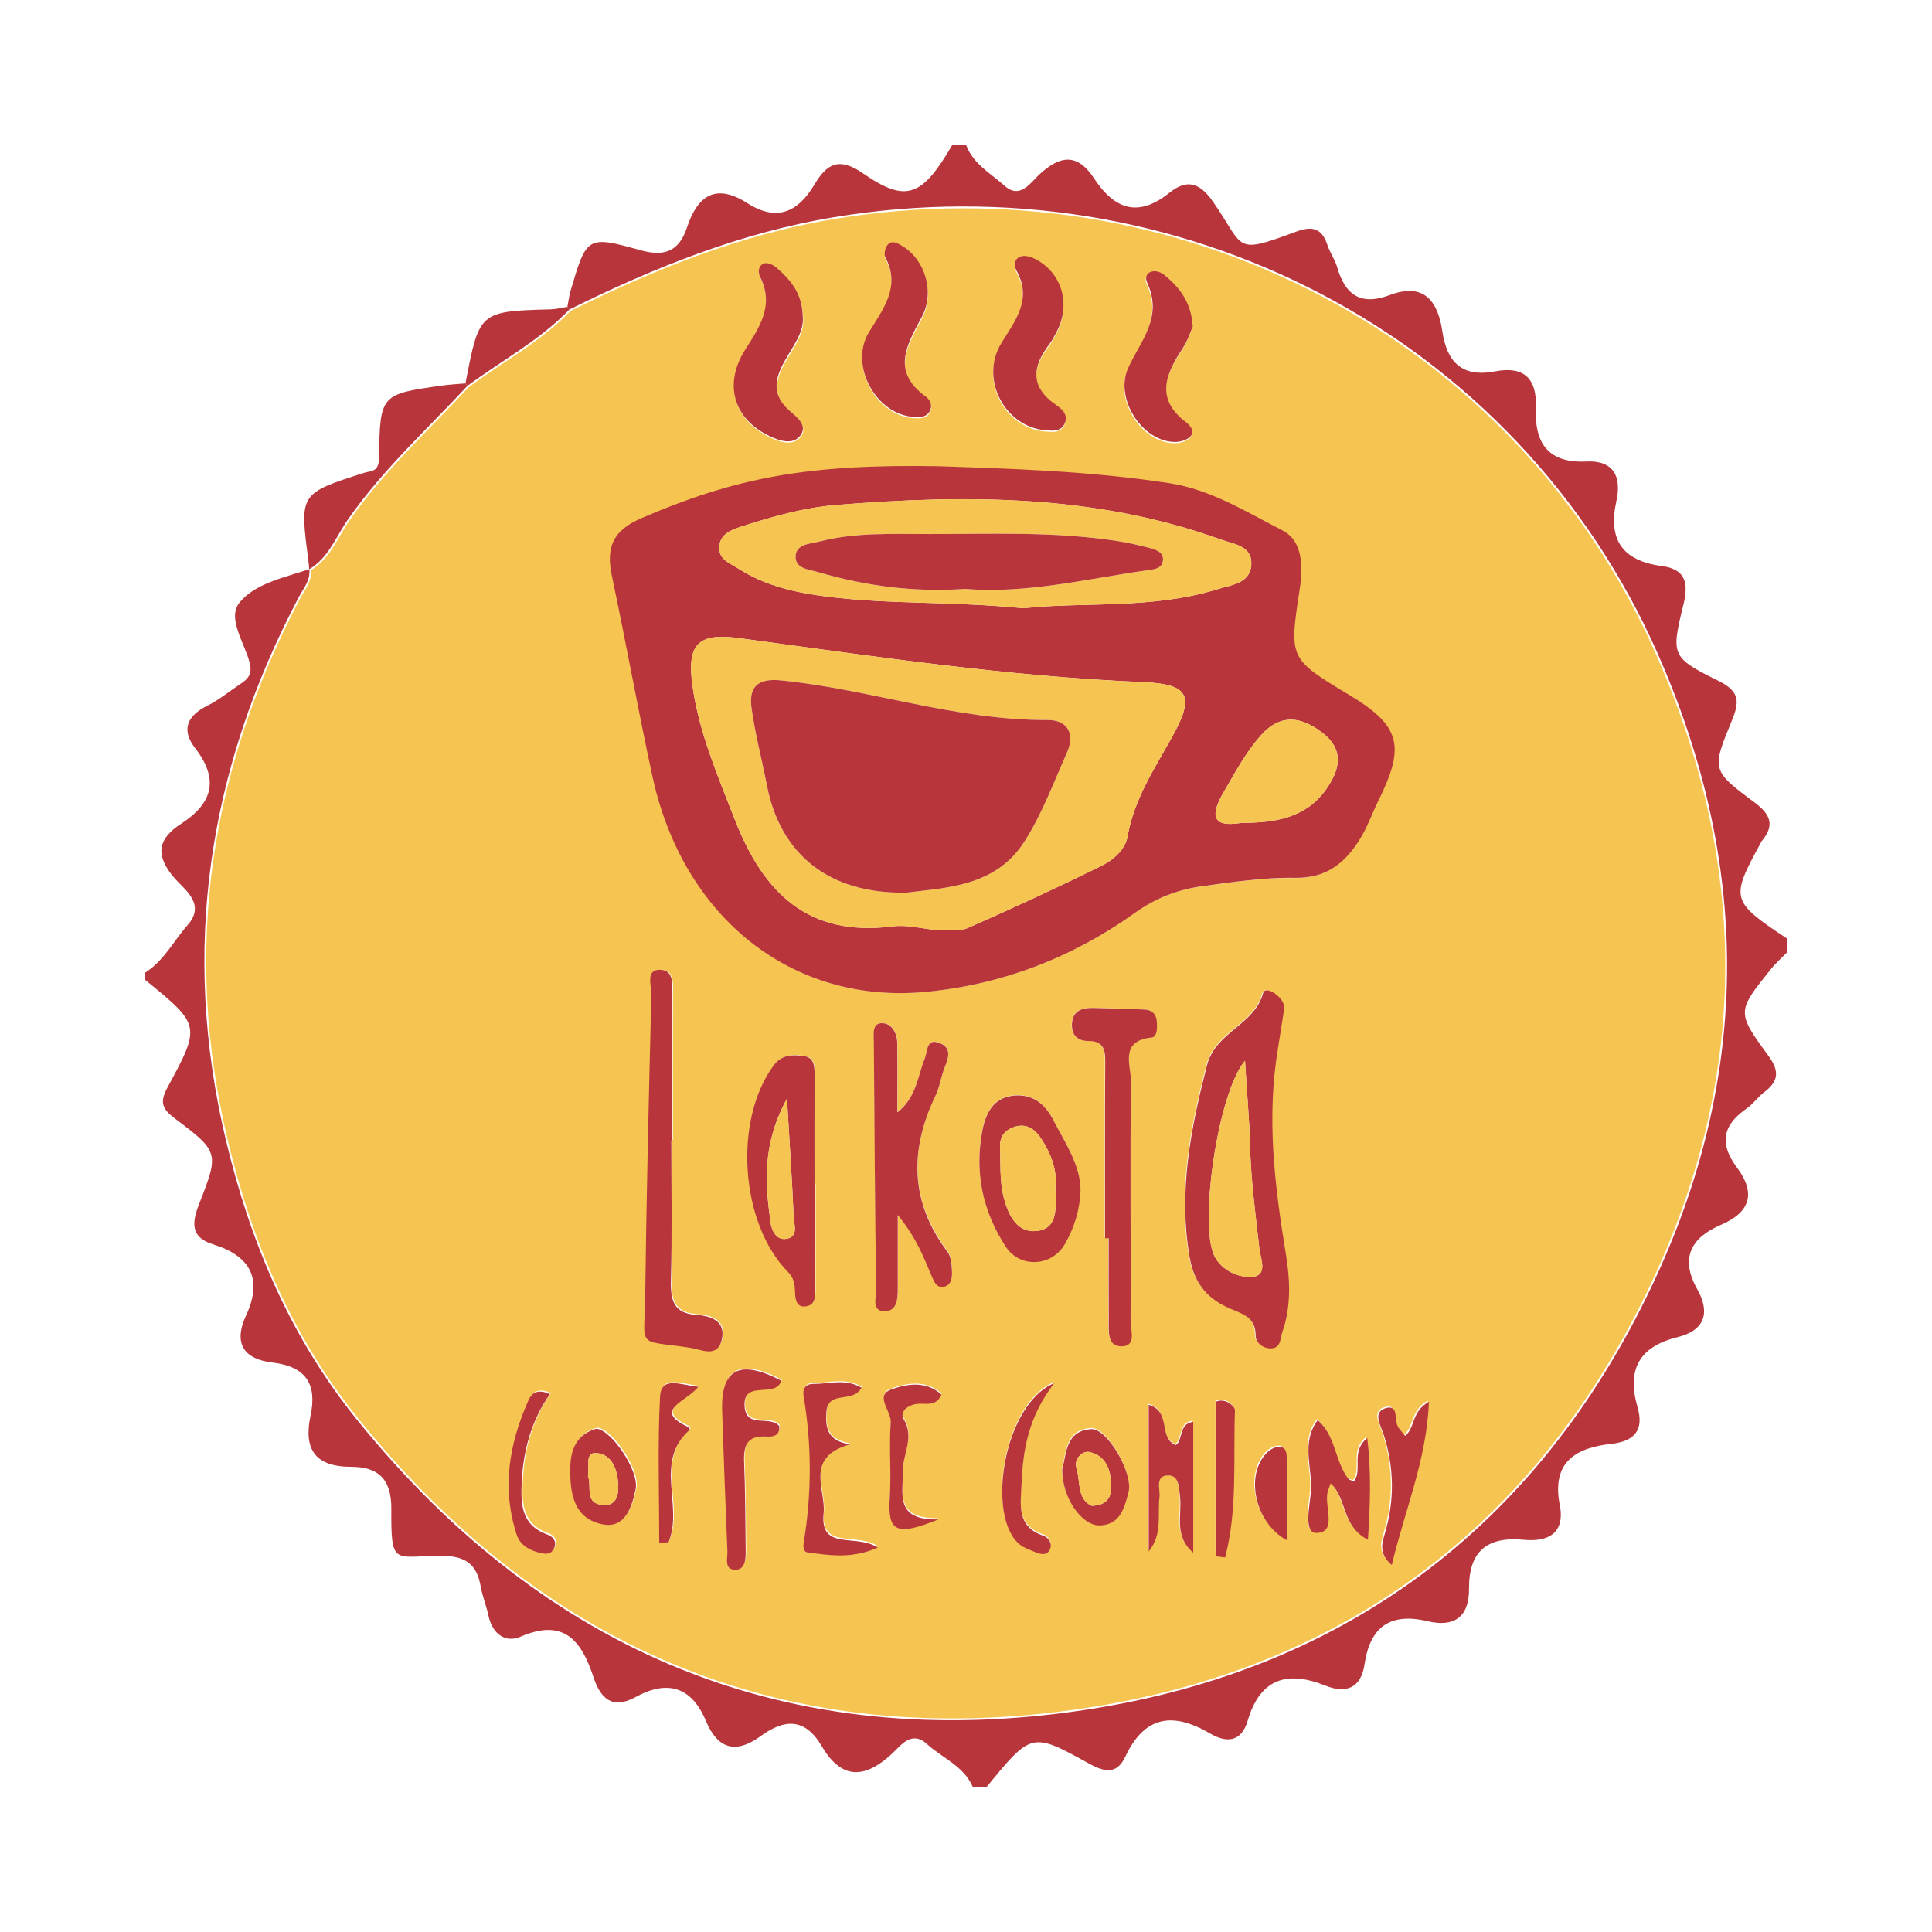 <?xml version="1.0" encoding="utf-8"?>
<!-- Generator: Adobe Illustrator 17.0.0, SVG Export Plug-In . SVG Version: 6.00 Build 0)  -->
<!DOCTYPE svg PUBLIC "-//W3C//DTD SVG 1.1//EN" "http://www.w3.org/Graphics/SVG/1.1/DTD/svg11.dtd">
<svg version="1.1" id="Layer_1" xmlns="http://www.w3.org/2000/svg" xmlns:xlink="http://www.w3.org/1999/xlink" x="0px" y="0px"
	 width="200px" height="200px" viewBox="0 0 200 200" enable-background="new 0 0 200 200" xml:space="preserve">

<g>
	<path fill="#B8363B" d="M185,98.583c-0.564,0.58-1.181,1.118-1.684,1.747c-3.503,4.37-3.57,4.431-0.264,8.945
		c1.168,1.595,1.093,2.646-0.424,3.787c-0.655,0.493-1.139,1.22-1.81,1.684c-2.476,1.712-2.878,3.623-1.01,6.116
		c1.923,2.567,1.485,4.592-1.654,5.932c-3.06,1.307-4.282,3.415-2.461,6.656c1.379,2.453,0.795,4.276-2.063,4.983
		c-3.978,0.984-5.236,3.378-4.108,7.262c0.664,2.285-0.258,3.506-2.71,3.772c-3.699,0.402-6.217,1.9-5.345,6.322
		c0.581,2.948-1.238,3.85-3.718,3.61c-3.829-0.371-5.706,1.215-5.675,5.063c0.024,2.965-1.576,4.012-4.284,3.366
		c-3.873-0.924-5.959,0.589-6.526,4.427c-0.375,2.54-1.945,3.088-4.064,2.237c-4.021-1.614-6.774-0.674-8.043,3.647
		c-0.67,2.279-2.272,2.259-3.873,1.32c-3.819-2.24-6.773-1.899-8.789,2.384c-0.876,1.86-2.115,1.631-3.754,0.724
		c-5.946-3.292-5.979-3.233-10.616,2.432c-0.472,0-0.944,0-1.417,0c-0.929-2.183-3.153-2.996-4.757-4.461
		c-1.594-1.456-2.737,0.197-3.598,0.997c-2.838,2.635-5.239,2.711-7.277-0.76c-1.741-2.966-3.87-2.849-6.338-1.048
		c-2.548,1.86-4.434,1.361-5.659-1.571c-1.485-3.554-3.981-4.283-7.267-2.484c-2.469,1.352-3.655,0.123-4.377-2.061
		c-1.235-3.734-3.031-6.138-7.553-4.179c-1.578,0.684-2.911-0.303-3.308-2.157c-0.222-1.034-0.634-2.03-0.816-3.068
		c-0.417-2.371-1.668-3.16-4.141-3.146c-4.856,0.027-5.139,1.101-5.106-4.875c0.017-3.112-1.397-4.339-4.151-4.34
		c-3.737-0.001-4.951-1.814-4.213-5.281c0.699-3.282-0.472-5.106-3.945-5.514c-2.939-0.345-4.078-1.96-2.731-4.866
		c1.757-3.789,0.461-6.166-3.419-7.373c-2.323-0.723-2.209-2.206-1.441-4.166c2.095-5.344,2.062-5.414-2.543-8.889
		c-1.269-0.957-1.557-1.654-0.736-3.168c3.493-6.442,3.433-6.475-2.33-11.174c0-0.236,0-0.472,0-0.708
		c1.956-1.218,2.961-3.29,4.426-4.948c1.922-2.176-0.35-3.681-1.335-4.819c-2.097-2.422-1.763-4.099,0.685-5.685
		c3.265-2.114,3.9-4.594,1.438-7.787c-1.491-1.933-0.849-3.365,1.272-4.427c1.253-0.628,2.359-1.549,3.537-2.33
		c0.754-0.501,1.082-1.058,0.831-2.063c-0.528-2.115-2.395-4.653-1.042-6.294c1.619-1.963,4.636-2.574,7.2-3.429
		c0,0,0.009,0.005,0.009,0.005c0.131,1.163-0.623,1.996-1.11,2.919c-9.39,17.821-12.229,36.503-7.518,56.22
		c2.537,10.615,6.686,20.413,13.62,28.983c19.516,24.118,44.778,34.591,75.326,29.957c27.565-4.182,47.631-19.715,59.242-45.131
		c9.707-21.249,9.509-42.84-0.023-64.323c-14.604-32.915-49.629-50.999-85.279-45.061c-9.653,1.608-18.619,5.223-27.331,9.547
		l-0.212-0.28c0.113-0.574,0.181-1.162,0.347-1.72c1.64-5.542,1.685-5.685,7.18-4.146c2.601,0.728,4.047,0.077,4.857-2.36
		c1.099-3.305,2.979-4.589,6.244-2.503c3.019,1.929,5.223,0.975,6.949-1.93c1.225-2.061,2.474-2.921,5.01-1.164
		c4.503,3.12,6.136,2.423,9.262-2.938c0.472,0,0.944,0,1.417,0c0.739,1.986,2.581,2.975,4.033,4.266
		c1.571,1.396,2.697-0.411,3.546-1.195c2.192-2.026,3.96-2.214,5.679,0.402c2.081,3.166,4.523,4.101,7.778,1.498
		c1.755-1.404,3.091-1.174,4.549,0.934c3.326,4.811,2.068,5.491,8.587,3.078c1.709-0.632,2.676-0.336,3.245,1.399
		c0.255,0.777,0.771,1.472,0.996,2.254c0.829,2.889,2.428,4.05,5.466,2.905c3.478-1.311,4.959,0.576,5.427,3.747
		c0.47,3.18,2.02,4.821,5.46,4.158c2.995-0.578,4.356,0.738,4.225,3.806c-0.152,3.566,1.223,5.719,5.231,5.523
		c2.817-0.138,3.664,1.577,3.104,4.091c-0.885,3.973,0.596,6.183,4.666,6.722c2.417,0.32,2.852,1.646,2.275,3.994
		c-1.301,5.295-1.248,5.487,3.653,7.916c2.239,1.11,2.133,2.227,1.343,4.142c-2.079,5.037-2.07,5.139,2.324,8.4
		c1.668,1.238,2.18,2.346,0.797,4.018c-0.074,0.089-0.117,0.204-0.173,0.308c-3.097,5.674-3.017,5.954,2.789,9.802
		C185,97.639,185,98.111,185,98.583z"/>
	<path fill="#B8363B" d="M32.011,58.926c-0.035-0.349-0.06-0.7-0.106-1.048c-0.884-6.804-0.881-6.791,5.784-8.93
		c0.714-0.229,1.538-0.03,1.555-1.585c0.072-6.553,0.207-6.556,6.487-7.445c0.812-0.115,1.634-0.155,2.452-0.23l0.223,0.243
		c-4.209,4.525-8.796,8.705-12.366,13.813c-1.25,1.788-2.009,3.983-4.021,5.186L32.011,58.926z"/>
	<path fill="#B8363B" d="M48.184,39.689c1.436-7.467,1.437-7.462,8.837-7.667c0.573-0.016,1.143-0.17,1.714-0.26
		c0,0,0.212,0.28,0.212,0.28c-3.088,3.198-7.014,5.277-10.54,7.89L48.184,39.689z"/>
	<path fill="#F5C451" d="M48.531,40.075c3.517-2.608,7.434-4.681,10.514-7.871c8.691-4.314,17.635-7.92,27.266-9.524
		c35.565-5.924,70.506,12.117,85.075,44.953c9.509,21.431,9.707,42.97,0.023,64.168c-11.583,25.356-31.601,40.851-59.1,45.023
		C81.834,181.448,56.633,171,37.164,146.94c-6.918-8.549-11.057-18.324-13.587-28.913c-4.701-19.669-1.868-38.307,7.5-56.085
		c0.485-0.921,1.238-1.752,1.107-2.912c2.008-1.201,2.765-3.39,4.011-5.174C39.756,48.759,44.332,44.589,48.531,40.075z
		 M97.316,48.392c-13.925-0.265-21.248,1.258-30.775,5.331c-3.034,1.297-3.74,3.038-3.11,6.004
		c1.464,6.894,2.697,13.837,4.193,20.723c3.162,14.556,14.419,23.54,28.242,22.225c7.838-0.746,15.134-3.549,21.551-8.141
		c2.229-1.595,4.527-2.445,7.084-2.789c3.142-0.423,6.319-0.901,9.472-0.848c3.324,0.055,5.277-1.623,6.801-4.16
		c0.722-1.203,1.192-2.555,1.818-3.818c2.82-5.688,2.255-7.743-3.033-10.922c-6.211-3.733-6.2-3.732-5.092-10.951
		c0.352-2.292,0.313-4.956-1.784-6.029c-3.734-1.911-7.412-4.219-11.66-4.875C112.532,48.831,103.95,48.63,97.316,48.392z
		 M132.237,108.393c0.199-1.269,0.398-2.537,0.596-3.806c0.128-0.819-0.367-1.316-0.938-1.75c-0.385-0.293-1.081-0.535-1.208-0.055
		c-0.881,3.315-4.921,4.001-5.81,7.49c-1.663,6.527-2.954,12.949-1.789,19.772c0.493,2.889,1.982,4.421,4.293,5.381
		c1.396,0.58,2.524,0.954,2.53,2.749c0.002,0.697,0.675,1.274,1.448,1.314c1.193,0.063,1.07-1,1.323-1.727
		c0.917-2.638,0.786-5.378,0.351-8.023C131.865,122.646,131.008,115.573,132.237,108.393z M92.91,115.116
		c0-2.385,0.021-4.77-0.01-7.154c-0.013-1.04-0.576-2.039-1.549-2.058c-1.089-0.021-0.877,1.155-0.872,1.926
		c0.06,8.564,0.124,17.127,0.235,25.69c0.01,0.799-0.513,2.187,0.984,2.123c1.13-0.048,1.259-1.199,1.257-2.187
		c-0.004-2.266-0.001-4.533-0.001-7.737c2.008,2.451,2.682,4.418,3.496,6.298c0.246,0.567,0.509,1.205,1.154,1.129
		c0.875-0.103,0.985-0.949,0.949-1.641c-0.035-0.683-0.091-1.501-0.473-2.008c-3.861-5.12-3.92-10.477-1.235-16.093
		c0.449-0.939,0.582-2.025,0.976-2.997c0.384-0.948,0.684-1.919-0.446-2.412c-1.501-0.655-1.316,0.777-1.629,1.548
		C94.986,111.409,94.898,113.563,92.91,115.116z M69.57,118.017c0.029,0,0.058,0,0.087,0c0-4.942-0.009-9.884,0.006-14.826
		c0.004-1.171,0.252-2.789-1.268-2.801c-1.517-0.012-0.863,1.649-0.886,2.559c-0.259,10.35-0.51,20.7-0.636,31.052
		c-0.068,5.598-1.031,4.578,4.662,5.429c1.11,0.166,2.806,1.107,3.249-0.848c0.43-1.898-1.085-2.446-2.583-2.541
		c-2.37-0.151-2.725-1.491-2.671-3.549C69.656,127.67,69.57,122.842,69.57,118.017z M84.437,122.504c-0.028,0-0.055,0-0.083,0
		c0-3.643-0.008-7.286,0.005-10.929c0.003-0.96,0.085-2.12-1.086-2.271c-1.074-0.138-2.246-0.247-3.147,0.976
		c-4.139,5.619-3.478,16.258,1.487,21.316c0.574,0.585,0.685,1.168,0.718,1.871c0.039,0.831,0.048,1.874,1.206,1.672
		c1.008-0.176,0.891-1.245,0.894-2.055C84.445,129.556,84.437,126.03,84.437,122.504z M114.358,128.115
		c0.125-0.001,0.25-0.001,0.375-0.002c0,2.824-0.01,5.648,0.005,8.472c0.006,1.155-0.18,2.768,1.42,2.688
		c1.468-0.074,0.831-1.688,0.836-2.593c0.043-8.236-0.067-16.473,0.043-24.707c0.022-1.662-1.241-4.236,2.107-4.583
		c0.6-0.062,0.593-0.919,0.572-1.515c-0.028-0.826-0.435-1.341-1.272-1.38c-1.761-0.08-3.524-0.119-5.286-0.165
		c-1.17-0.03-2.159,0.256-2.22,1.658c-0.049,1.135,0.57,1.764,1.716,1.758c1.419-0.007,1.729,0.772,1.721,2.036
		C114.336,115.892,114.358,122.003,114.358,128.115z M111.83,123.08c-0.044-2.563-1.595-4.822-2.831-7.208
		c-0.905-1.747-2.26-2.727-4.245-2.467c-1.952,0.256-2.713,1.844-3.039,3.468c-0.87,4.334-0.022,8.434,2.391,12.114
		c1.471,2.244,4.761,2.075,6.108-0.282C111.142,127.082,111.761,125.285,111.83,123.08z M108.59,44.691
		c0.617,0.067,1.222-0.018,1.541-0.593c0.546-0.983-0.228-1.623-0.845-2.05c-2.691-1.861-2.449-3.95-0.676-6.259
		c0.284-0.37,0.492-0.8,0.716-1.213c1.591-2.937,0.555-6.332-2.377-7.686c-0.388-0.179-0.936-0.297-1.309-0.162
		c-0.686,0.247-0.702,0.957-0.415,1.478c1.621,2.947-0.114,5.119-1.554,7.434C101.299,39.454,104.139,44.614,108.59,44.691z
		 M94.704,43.301c0.592,0.023,1.198,0.029,1.535-0.572c0.351-0.627,0.044-1.215-0.42-1.551c-3.605-2.613-1.888-5.372-0.368-8.233
		c1.338-2.518,0.331-5.866-2.001-7.279c-0.511-0.31-1.077-0.674-1.548-0.138c-0.253,0.287-0.4,0.964-0.236,1.275
		c1.627,3.086-0.233,5.353-1.691,7.748C87.897,37.962,90.709,43.133,94.704,43.301z M123.416,33.972
		c-0.141-2.515-1.376-4.071-2.946-5.342c-0.955-0.773-2.272-0.301-1.749,0.839c1.649,3.593-0.732,6.01-1.99,8.814
		c-1.41,3.144,1.505,7.633,4.9,7.6c0.528-0.005,1.211-0.205,1.542-0.57c0.493-0.542-0.028-1.145-0.463-1.475
		c-3.192-2.426-2.088-4.974-0.335-7.62C122.878,35.459,123.154,34.55,123.416,33.972z M83.146,32.977
		c-0.042-2.435-1.27-3.832-2.704-5.084c-0.317-0.276-0.87-0.554-1.22-0.464c-0.71,0.183-0.719,0.948-0.474,1.434
		c1.469,2.92-0.078,5.176-1.538,7.465c-2.279,3.576-1.242,7.211,2.605,8.998c0.974,0.452,2.225,0.833,2.973,0.011
		c0.98-1.077-0.218-1.993-0.928-2.602c-1.918-1.645-1.686-3.271-0.557-5.265C82.146,35.981,83.292,34.516,83.146,32.977z
		 M80.922,142.828c-4.276-2.255-6.256-1.238-6.105,3.153c0.165,4.816,0.336,9.632,0.544,14.447c0.031,0.729-0.382,1.943,0.849,1.92
		c0.993-0.018,1.049-1.103,1.038-1.945c-0.038-3.06-0.038-6.122-0.162-9.178c-0.068-1.685,0.295-2.752,2.275-2.629
		c0.64,0.04,1.459-0.03,1.349-1.083c-0.952-1.156-3.43,0.31-3.575-2.041C76.96,142.627,80.364,144.732,80.922,142.828z
		 M118.867,160.454c1.447-1.775,0.895-3.739,1.112-5.607c0.096-0.824-0.503-2.207,0.878-2.242c1.137-0.028,1.128,1.21,1.24,2.17
		c0.226,1.938-0.668,4.058,1.366,5.807c0-4.489,0-8.979,0-13.507c-1.559,0.187-1.016,1.956-1.814,2.402
		c-1.823-0.764-0.416-3.496-2.781-4.165C118.867,150.535,118.867,155.494,118.867,160.454z M141.509,159.251
		c0.23-3.68,0.358-6.917-0.072-10.507c-1.77,1.462-0.433,3.254-1.382,4.476c-0.201-0.093-0.469-0.13-0.587-0.283
		c-1.398-1.826-1.279-4.446-3.15-6.03c-1.733,2.287-0.543,4.897-0.7,7.339c-0.095,1.474-0.827,4.377,0.625,4.302
		c2.188-0.113,0.628-2.883,1.152-4.404c0.071-0.207,0.152-0.411,0.262-0.708C139.366,154.955,138.756,157.842,141.509,159.251z
		 M89.215,143.552c-1.701-0.986-3.334-0.378-4.906-0.398c-0.784-0.01-1.235,0.362-1.072,1.333c0.838,4.974,0.829,9.963,0.018,14.94
		c-0.087,0.535-0.085,1.064,0.392,1.129c2.259,0.307,4.558,0.691,7.248-0.497c-2.271-1.481-6.016,0.409-5.598-3.57
		c0.252-2.397-2.029-5.751,2.718-7.089c-2.288-0.342-2.559-1.671-2.438-3.326C85.752,143.732,88.275,145.243,89.215,143.552z
		 M145.35,148.528c-0.255-0.315-0.472-0.57-0.675-0.836c-0.508-0.666,0.071-2.39-1.259-2.05c-1.496,0.383-0.593,1.801-0.303,2.695
		c1.119,3.449,1.161,6.851,0.125,10.338c-0.255,0.86-0.656,2.042,0.737,3.178c1.322-5.619,3.583-10.774,3.835-16.852
		C145.98,146.011,146.417,147.661,145.35,148.528z M61.839,147.786c-1.824,0.477-2.637,1.871-2.695,3.798
		c-0.082,2.688,0.242,5.47,3.345,6.077c2.324,0.455,3.033-1.849,3.399-3.664C66.256,152.172,63.424,147.93,61.839,147.786z
		 M97.132,157.154c-4.529,0.098-3.605-2.654-3.662-4.889c-0.047-1.81,1.26-3.532,0.098-5.47c-0.438-0.73,0.353-1.439,1.37-1.574
		c0.84-0.111,1.931,0.372,2.535-0.957c-1.612-1.487-3.66-1.086-5.205-0.527c-1.736,0.628,0.037,2.214-0.045,3.402
		c-0.178,2.578,0.069,5.184-0.095,7.764C91.907,158.367,92.713,158.956,97.132,157.154z M109.11,143.083
		c-5.267,2.186-7.087,13.871-3.531,16.678c0.45,0.355,1.04,0.54,1.579,0.771c0.565,0.242,1.225,0.37,1.513-0.299
		c0.264-0.613-0.133-1.212-0.719-1.413c-2.766-0.945-2.304-3.246-2.217-5.312C105.881,150.035,106.397,146.625,109.11,143.083z
		 M109.934,151.951c-0.047,2.892,1.994,5.873,3.891,5.819c2.14-0.061,2.551-1.895,2.955-3.418c0.526-1.978-2.208-6.616-3.828-6.522
		C110.248,147.988,110.397,150.385,109.934,151.951z M125.831,160.965c0.309,0.038,0.617,0.077,0.926,0.115
		c1.306-4.973,0.828-10.118,1.017-15.189c0.015-0.399-0.961-1.322-1.943-0.904C125.831,150.335,125.831,155.65,125.831,160.965z
		 M72.356,143.46c-1.937-0.226-3.843-1.12-3.953,1.019c-0.258,5.008-0.083,10.039-0.083,15.06c0.316-0.005,0.632-0.009,0.948-0.014
		c1.595-3.694-1.551-8.335,2.183-11.609c0.034-0.029-0.018-0.251-0.077-0.278C67.508,145.881,71.14,145.006,72.356,143.46z
		 M57.027,144.208c-1.396-0.626-1.932,0.023-2.193,0.602c-2.018,4.493-2.806,9.131-1.23,13.938c0.304,0.926,1.125,1.497,2.079,1.766
		c0.673,0.19,1.436,0.436,1.8-0.449c0.274-0.666-0.138-1.143-0.74-1.361c-2.681-0.969-2.738-3.124-2.621-5.464
		C54.285,149.991,55.115,146.971,57.027,144.208z M133.133,159.3c0-3.001,0.009-5.695-0.008-8.388
		c-0.004-0.576-0.035-1.282-0.827-1.262c-0.413,0.01-0.902,0.294-1.213,0.6C128.813,152.485,129.755,157.449,133.133,159.3z"/>
	<path fill="#B8363B" d="M97.31,48.268c6.649,0.238,15.252,0.44,23.765,1.754c4.259,0.658,7.946,2.971,11.688,4.886
		c2.102,1.076,2.14,3.747,1.788,6.044c-1.11,7.237-1.121,7.235,5.105,10.977c5.301,3.186,5.868,5.246,3.041,10.948
		c-0.628,1.266-1.098,2.622-1.823,3.827c-1.528,2.543-3.486,4.226-6.818,4.17c-3.161-0.053-6.345,0.426-9.495,0.85
		c-2.563,0.345-4.867,1.197-7.101,2.796c-6.433,4.603-13.746,7.413-21.603,8.161c-13.857,1.319-25.14-7.687-28.31-22.278
		c-1.5-6.903-2.736-13.863-4.203-20.773c-0.631-2.974,0.076-4.719,3.117-6.019C76.011,49.53,83.351,48.003,97.31,48.268z
		 M97.185,96.311c0.885-0.056,2.064,0.161,2.974-0.237c4.641-2.034,9.242-4.168,13.79-6.402c1.251-0.615,2.535-1.687,2.778-3.084
		c0.667-3.835,2.746-6.95,4.577-10.238c2.378-4.269,1.875-5.535-2.992-5.738c-14.05-0.585-27.913-2.677-41.812-4.553
		c-4.272-0.577-5.424,0.637-4.807,4.988c0.682,4.813,2.6,9.248,4.362,13.766c2.979,7.638,7.603,12.206,16.38,11.084
		C93.918,95.709,95.481,96.146,97.185,96.311z M105.922,62.963c6.157-0.684,13.293,0.147,20.17-1.985
		c1.469-0.455,3.301-0.596,3.438-2.477c0.147-2.02-1.79-2.158-3.189-2.662c-12.939-4.66-26.292-4.656-39.749-3.564
		c-3.43,0.278-6.699,1.218-9.94,2.268c-0.968,0.314-2.095,0.75-2.193,2.034c-0.101,1.323,1.042,1.683,1.925,2.252
		c2.841,1.83,5.966,2.524,9.304,2.941C92.135,62.575,98.628,62.238,105.922,62.963z M128.506,85.185
		c3.49-0.004,6.614-0.513,8.688-3.359c1.406-1.929,2.095-4.074-0.218-5.904c-2.185-1.729-4.39-2.14-6.491,0.248
		c-1.562,1.777-2.647,3.836-3.828,5.861C125.104,84.699,125.755,85.635,128.506,85.185z"/>
	<path fill="#B8363B" d="M132.314,108.414c-1.232,7.197-0.372,14.287,0.797,21.397c0.436,2.651,0.567,5.398-0.352,8.042
		c-0.253,0.728-0.13,1.794-1.326,1.731c-0.775-0.041-1.449-0.619-1.451-1.317c-0.006-1.799-1.137-2.174-2.536-2.756
		c-2.316-0.963-3.809-2.499-4.303-5.394c-1.168-6.839,0.127-13.277,1.793-19.819c0.891-3.498,4.941-4.185,5.824-7.508
		c0.128-0.481,0.826-0.238,1.211,0.055c0.572,0.435,1.069,0.934,0.941,1.755C132.713,105.871,132.513,107.142,132.314,108.414z
		 M128.884,109.812c-2.813,3.263-4.803,17.118-3.148,20.259c0.774,1.467,2.468,2.205,3.863,2.11
		c1.711-0.116,0.885-1.932,0.775-2.893c-0.411-3.601-0.886-7.165-0.975-10.82C129.334,115.779,129.057,112.986,128.884,109.812z"/>
	<path fill="#B8363B" d="M92.893,115.153c1.993-1.556,2.081-3.715,2.841-5.585c0.315-0.773,0.129-2.208,1.633-1.552
		c1.132,0.494,0.832,1.467,0.447,2.418c-0.395,0.974-0.528,2.062-0.978,3.004c-2.691,5.629-2.633,10.999,1.238,16.131
		c0.383,0.507,0.438,1.328,0.474,2.012c0.036,0.694-0.074,1.542-0.951,1.645c-0.646,0.076-0.91-0.563-1.156-1.132
		c-0.816-1.884-1.492-3.856-3.504-6.313c0,3.212-0.003,5.483,0.001,7.755c0.002,0.99-0.127,2.144-1.26,2.192
		c-1.501,0.064-0.976-1.327-0.986-2.128c-0.111-8.584-0.175-17.168-0.235-25.752c-0.005-0.773-0.217-1.952,0.874-1.931
		c0.975,0.019,1.54,1.02,1.553,2.063C92.913,110.371,92.893,112.762,92.893,115.153z"/>
	<path fill="#B8363B" d="M69.496,118.061c0,4.837,0.086,9.676-0.041,14.509c-0.054,2.063,0.302,3.406,2.678,3.557
		c1.502,0.096,3.021,0.645,2.59,2.547c-0.444,1.959-2.144,1.016-3.257,0.85c-5.707-0.852-4.742,0.169-4.674-5.442
		c0.126-10.377,0.378-20.752,0.637-31.127c0.023-0.912-0.633-2.578,0.888-2.566c1.524,0.012,1.275,1.634,1.271,2.808
		c-0.015,4.954-0.006,9.908-0.006,14.862C69.554,118.061,69.525,118.061,69.496,118.061z"/>
	<path fill="#B8363B" d="M84.4,122.558c0,3.535,0.007,7.07-0.005,10.604c-0.003,0.813,0.114,1.884-0.896,2.06
		c-1.161,0.203-1.17-0.843-1.209-1.676c-0.033-0.704-0.144-1.289-0.72-1.875c-4.977-5.071-5.64-15.735-1.491-21.367
		c0.903-1.225,2.078-1.117,3.155-0.978c1.174,0.151,1.092,1.314,1.089,2.276c-0.013,3.652-0.005,7.303-0.005,10.955
		C84.345,122.558,84.372,122.558,84.4,122.558z M81.467,113.739c-2.592,4.731-2.249,8.783-1.695,12.841
		c0.112,0.82,0.604,1.778,1.531,1.675c1.412-0.156,0.894-1.442,0.858-2.267C81.999,122.24,81.747,118.495,81.467,113.739z"/>
	<path fill="#B8363B" d="M114.393,128.183c0-6.126-0.022-12.252,0.018-18.377c0.008-1.267-0.303-2.048-1.725-2.041
		c-1.148,0.006-1.769-0.624-1.72-1.762c0.061-1.405,1.052-1.692,2.225-1.662c1.766,0.046,3.533,0.085,5.298,0.166
		c0.839,0.038,1.247,0.555,1.275,1.383c0.02,0.598,0.028,1.457-0.574,1.519c-3.356,0.348-2.09,2.928-2.112,4.594
		c-0.11,8.254,0.001,16.511-0.043,24.766c-0.005,0.907,0.634,2.525-0.838,2.599c-1.603,0.08-1.417-1.537-1.423-2.694
		c-0.014-2.831-0.005-5.662-0.005-8.493C114.643,128.182,114.518,128.182,114.393,128.183z"/>
	<path fill="#B8363B" d="M111.859,123.136c-0.07,2.21-0.69,4.012-1.62,5.639c-1.351,2.363-4.648,2.532-6.123,0.283
		c-2.419-3.689-3.269-7.798-2.397-12.143c0.327-1.628,1.09-3.22,3.046-3.477c1.99-0.261,3.348,0.722,4.255,2.473
		C110.26,118.302,111.815,120.567,111.859,123.136z M109.251,122.813c0.206-1.623-0.451-3.487-1.609-5.141
		c-0.608-0.869-1.516-1.431-2.727-0.983c-1.021,0.377-1.438,1.064-1.393,2.134c0.073,1.741-0.052,3.478,0.402,5.209
		c0.486,1.855,1.414,3.602,3.369,3.401C109.581,127.198,109.306,125.012,109.251,122.813z"/>
	<path fill="#B8363B" d="M108.611,44.561c-4.463-0.079-7.31-5.252-4.932-9.075c1.443-2.321,3.182-4.497,1.557-7.451
		c-0.287-0.522-0.272-1.234,0.416-1.481c0.374-0.135,0.923-0.017,1.312,0.163c2.939,1.357,3.978,4.76,2.382,7.704
		c-0.224,0.414-0.433,0.845-0.718,1.216c-1.777,2.314-2.019,4.408,0.678,6.274c0.619,0.428,1.395,1.069,0.848,2.055
		C109.836,44.541,109.23,44.626,108.611,44.561z"/>
	<path fill="#B8363B" d="M94.692,43.165c-4.005-0.168-6.824-5.352-4.742-8.771c1.462-2.401,3.326-4.673,1.696-7.767
		c-0.165-0.312-0.016-0.99,0.237-1.278c0.473-0.538,1.04-0.173,1.552,0.138c2.338,1.415,3.347,4.772,2.006,7.296
		c-1.524,2.868-3.245,5.634,0.369,8.253c0.465,0.337,0.773,0.926,0.421,1.555C95.893,43.194,95.285,43.188,94.692,43.165z"/>
	<path fill="#B8363B" d="M123.472,33.814c-0.262,0.579-0.539,1.49-1.043,2.251c-1.757,2.652-2.864,5.206,0.336,7.638
		c0.436,0.332,0.958,0.936,0.464,1.479c-0.332,0.365-1.017,0.566-1.546,0.571c-3.403,0.033-6.326-4.467-4.912-7.619
		c1.261-2.811,3.648-5.234,1.995-8.835c-0.525-1.143,0.796-1.615,1.753-0.841C122.093,29.733,123.33,31.292,123.472,33.814z"/>
	<path fill="#B8363B" d="M83.105,32.817c0.147,1.543-1.002,3.011-1.847,4.504c-1.132,1.998-1.365,3.628,0.558,5.277
		c0.712,0.611,1.913,1.529,0.931,2.609c-0.75,0.824-2.004,0.442-2.98-0.011c-3.856-1.791-4.896-5.435-2.611-9.019
		c1.463-2.295,3.014-4.557,1.541-7.483c-0.245-0.488-0.237-1.254,0.475-1.438c0.351-0.09,0.905,0.188,1.223,0.465
		C81.832,28.975,83.063,30.376,83.105,32.817z"/>
	<path fill="#B8363B" d="M80.873,142.927c-0.556,1.913-3.968-0.197-3.792,2.654c0.145,2.357,2.629,0.887,3.583,2.046
		c0.11,1.055-0.711,1.125-1.352,1.086c-1.985-0.123-2.349,0.946-2.281,2.635c0.124,3.064,0.124,6.133,0.162,9.2
		c0.011,0.844-0.045,1.932-1.041,1.95c-1.234,0.023-0.82-1.195-0.851-1.925c-0.208-4.826-0.38-9.654-0.545-14.482
		C74.605,141.691,76.59,140.671,80.873,142.927z"/>
	<path fill="#B8363B" d="M118.913,160.6c0-4.971,0-9.943,0-15.177c2.371,0.671,0.96,3.409,2.788,4.175
		c0.8-0.448,0.256-2.221,1.819-2.408c0,4.539,0,9.039,0,13.539c-2.039-1.754-1.142-3.879-1.369-5.821
		c-0.112-0.962-0.104-2.204-1.243-2.175c-1.384,0.035-0.784,1.421-0.88,2.247C119.81,156.852,120.363,158.821,118.913,160.6z"/>
	<path fill="#B8363B" d="M141.609,159.394c-2.76-1.412-2.148-4.306-3.861-5.828c-0.111,0.298-0.191,0.502-0.263,0.71
		c-0.525,1.524,1.039,4.301-1.154,4.414c-1.455,0.075-0.721-2.835-0.626-4.313c0.157-2.448-1.035-5.064,0.702-7.357
		c1.875,1.588,1.757,4.214,3.158,6.044c0.118,0.154,0.387,0.191,0.588,0.284c0.951-1.225-0.389-3.022,1.386-4.487
		C141.967,152.46,141.839,155.704,141.609,159.394z"/>
	<path fill="#B8363B" d="M89.189,143.657c-0.943,1.695-3.472,0.181-3.644,2.528c-0.122,1.659,0.15,2.992,2.443,3.334
		c-4.759,1.341-2.472,4.703-2.725,7.106c-0.42,3.989,3.335,2.093,5.611,3.578c-2.696,1.191-5.001,0.806-7.266,0.499
		c-0.479-0.065-0.481-0.596-0.393-1.132c0.813-4.989,0.821-9.989-0.018-14.976c-0.164-0.973,0.288-1.346,1.074-1.336
		C85.847,143.278,87.485,142.669,89.189,143.657z"/>
	<path fill="#B8363B" d="M145.459,148.645c1.069-0.87,0.631-2.523,2.467-3.534c-0.253,6.093-2.519,11.259-3.844,16.892
		c-1.396-1.138-0.995-2.324-0.739-3.186c1.039-3.495,0.996-6.906-0.125-10.363c-0.291-0.896-1.195-2.318,0.304-2.701
		c1.333-0.341,0.752,1.387,1.262,2.054C144.986,148.074,145.204,148.33,145.459,148.645z"/>
	<path fill="#B8363B" d="M61.747,147.902c1.589,0.144,4.428,4.396,4.059,6.226c-0.368,1.82-1.078,4.128-3.408,3.673
		c-3.11-0.608-3.435-3.397-3.353-6.092C59.104,149.778,59.919,148.38,61.747,147.902z M60.869,152.847
		c0.439,0.969-0.49,2.933,1.752,2.953c1.162,0.01,1.421-1.047,1.378-2.026c-0.069-1.577-0.578-3.208-2.272-3.354
		C60.552,150.318,60.996,151.815,60.869,152.847z"/>
	<path fill="#B8363B" d="M97.125,157.292c-4.43,1.807-5.238,1.216-5.017-2.257c0.165-2.586-0.083-5.198,0.095-7.782
		c0.082-1.191-1.695-2.781,0.045-3.41c1.549-0.561,3.601-0.962,5.218,0.528c-0.606,1.332-1.7,0.847-2.541,0.959
		c-1.019,0.135-1.812,0.846-1.373,1.578c1.164,1.943-0.146,3.669-0.099,5.483C93.512,154.631,92.585,157.39,97.125,157.292z"/>
	<path fill="#B8363B" d="M109.131,143.188c-2.72,3.55-3.236,6.969-3.382,10.45c-0.087,2.071-0.55,4.377,2.223,5.324
		c0.587,0.201,0.985,0.801,0.72,1.416c-0.289,0.671-0.95,0.543-1.517,0.3c-0.54-0.231-1.132-0.417-1.583-0.772
		C102.028,157.092,103.852,145.379,109.131,143.188z"/>
	<path fill="#B8363B" d="M109.958,152.076c0.464-1.57,0.315-3.972,3.025-4.13c1.624-0.095,4.364,4.555,3.837,6.538
		c-0.406,1.526-0.818,3.365-2.962,3.426C111.957,157.964,109.91,154.975,109.958,152.076z M113.004,155.881
		c1.645-0.047,2.06-0.94,2.03-2.1c-0.041-1.589-0.524-3.084-2.238-3.463c-0.83-0.184-1.631,0.82-1.378,1.588
		C111.869,153.275,111.432,155.142,113.004,155.881z"/>
	<path fill="#B8363B" d="M125.894,161.113c0-5.328,0-10.656,0-16.017c0.984-0.419,1.963,0.506,1.948,0.907
		c-0.19,5.084,0.289,10.241-1.02,15.226C126.512,161.189,126.203,161.151,125.894,161.113z"/>
	<path fill="#B8363B" d="M72.29,143.565c-1.219,1.55-4.86,2.427-0.984,4.189c0.059,0.027,0.111,0.249,0.077,0.278
		c-3.743,3.281-0.589,7.934-2.188,11.637c-0.317,0.005-0.634,0.009-0.951,0.014c0-5.033-0.176-10.076,0.083-15.096
		C68.438,142.442,70.348,143.339,72.29,143.565z"/>
	<path fill="#B8363B" d="M56.924,144.315c-1.916,2.77-2.749,5.797-2.912,9.054c-0.117,2.346-0.06,4.505,2.627,5.477
		c0.603,0.218,1.016,0.697,0.742,1.364c-0.365,0.887-1.13,0.641-1.804,0.451c-0.957-0.27-1.779-0.842-2.084-1.77
		c-1.58-4.818-0.79-9.468,1.233-13.972C54.986,144.338,55.525,143.688,56.924,144.315z"/>
	<path fill="#B8363B" d="M133.213,159.444c-3.386-1.856-4.33-6.831-2.052-9.071c0.312-0.307,0.802-0.591,1.216-0.602
		c0.794-0.02,0.825,0.688,0.829,1.265C133.222,153.735,133.213,156.435,133.213,159.444z"/>
	<path fill="#F5C451" d="M97.185,96.311c-1.705-0.165-3.267-0.603-4.75-0.413c-8.778,1.122-13.401-3.446-16.38-11.084
		c-1.762-4.519-3.68-8.953-4.362-13.766c-0.617-4.351,0.535-5.565,4.807-4.988c13.899,1.876,27.762,3.968,41.812,4.553
		c4.867,0.203,5.37,1.468,2.992,5.738c-1.831,3.288-3.91,6.403-4.577,10.238c-0.243,1.396-1.526,2.469-2.778,3.084
		c-4.548,2.234-9.149,4.368-13.79,6.402C99.25,96.473,98.07,96.255,97.185,96.311z M93.822,92.408
		c4.087-0.514,9.202-0.614,12.179-5.221c1.837-2.842,3.035-6.107,4.428-9.223c0.885-1.979,0.133-3.443-2.016-3.431
		c-9.405,0.053-18.306-3.173-27.561-4.098c-2.553-0.255-3.346,0.782-3.047,2.919c0.375,2.671,1.073,5.295,1.586,7.948
		C80.774,88.449,85.824,92.554,93.822,92.408z"/>
	<path fill="#F5C451" d="M105.922,62.963c-7.294-0.725-13.787-0.388-20.233-1.194c-3.338-0.417-6.464-1.111-9.304-2.941
		c-0.883-0.569-2.026-0.928-1.925-2.252c0.098-1.284,1.225-1.72,2.193-2.034c3.24-1.049,6.51-1.989,9.94-2.268
		c13.457-1.093,26.81-1.096,39.749,3.564c1.399,0.504,3.336,0.641,3.189,2.662c-0.137,1.881-1.969,2.022-3.438,2.477
		C119.215,63.11,112.079,62.279,105.922,62.963z M99.91,60.966c6.272,0.519,12.502-1.024,18.798-1.925
		c0.688-0.099,1.559-0.125,1.674-0.987c0.116-0.864-0.676-1.146-1.359-1.324c-1.025-0.267-2.061-0.515-3.106-0.682
		c-6.563-1.049-13.182-0.764-19.785-0.765c-3.769,0-7.568-0.18-11.271,0.766c-0.97,0.248-2.425,0.252-2.497,1.507
		c-0.076,1.318,1.368,1.388,2.343,1.673C89.617,60.667,94.624,61.33,99.91,60.966z"/>
	<path fill="#F5C451" d="M128.506,85.185c-2.751,0.45-3.402-0.486-1.848-3.152c1.18-2.025,2.265-4.085,3.828-5.861
		c2.101-2.389,4.306-1.977,6.491-0.248c2.313,1.83,1.624,3.975,0.218,5.904C135.12,84.672,131.996,85.181,128.506,85.185z"/>
	<path fill="#F5C451" d="M128.884,109.812c0.173,3.174,0.449,5.967,0.515,8.656c0.09,3.655,0.565,7.219,0.975,10.82
		c0.11,0.961,0.936,2.777-0.775,2.893c-1.395,0.095-3.09-0.643-3.863-2.11C124.081,126.93,126.071,113.075,128.884,109.812z"/>
	<path fill="#F5C451" d="M81.467,113.739c0.279,4.755,0.532,8.501,0.695,12.25c0.036,0.825,0.554,2.111-0.858,2.267
		c-0.927,0.102-1.419-0.855-1.531-1.675C79.219,122.523,78.875,118.47,81.467,113.739z"/>
	<path fill="#F5C451" d="M109.251,122.813c0.055,2.199,0.33,4.385-1.959,4.62c-1.955,0.2-2.882-1.546-3.369-3.401
		c-0.454-1.731-0.329-3.468-0.402-5.209c-0.045-1.069,0.373-1.756,1.393-2.134c1.211-0.448,2.119,0.115,2.727,0.983
		C108.8,119.326,109.457,121.19,109.251,122.813z"/>
	<path fill="#F5C451" d="M60.869,152.847c0.127-1.032-0.318-2.529,0.859-2.427c1.694,0.146,2.203,1.778,2.272,3.354
		c0.043,0.979-0.216,2.036-1.378,2.026C60.379,155.78,61.308,153.816,60.869,152.847z"/>
	<path fill="#F5C451" d="M113.004,155.881c-1.572-0.739-1.135-2.605-1.586-3.974c-0.253-0.768,0.548-1.772,1.378-1.588
		c1.713,0.379,2.196,1.874,2.238,3.463C115.064,154.94,114.649,155.834,113.004,155.881z"/>
	<path fill="#B8363B" d="M93.822,92.408c-7.998,0.146-13.048-3.959-14.43-11.106c-0.513-2.653-1.212-5.277-1.586-7.948
		c-0.3-2.137,0.494-3.174,3.047-2.919c9.254,0.925,18.155,4.15,27.561,4.098c2.149-0.012,2.901,1.453,2.016,3.431
		c-1.393,3.116-2.591,6.381-4.428,9.223C103.024,91.794,97.909,91.894,93.822,92.408z"/>
	<path fill="#B8363B" d="M99.91,60.966c-5.286,0.364-10.294-0.299-15.204-1.737c-0.975-0.286-2.418-0.355-2.343-1.673
		c0.072-1.255,1.527-1.259,2.497-1.507c3.703-0.947,7.502-0.767,11.271-0.766c6.603,0.001,13.223-0.285,19.785,0.765
		c1.045,0.167,2.081,0.415,3.106,0.682c0.683,0.178,1.475,0.46,1.359,1.324c-0.116,0.863-0.986,0.889-1.674,0.987
		C112.412,59.941,106.183,61.484,99.91,60.966z"/>
</g>
</svg>
